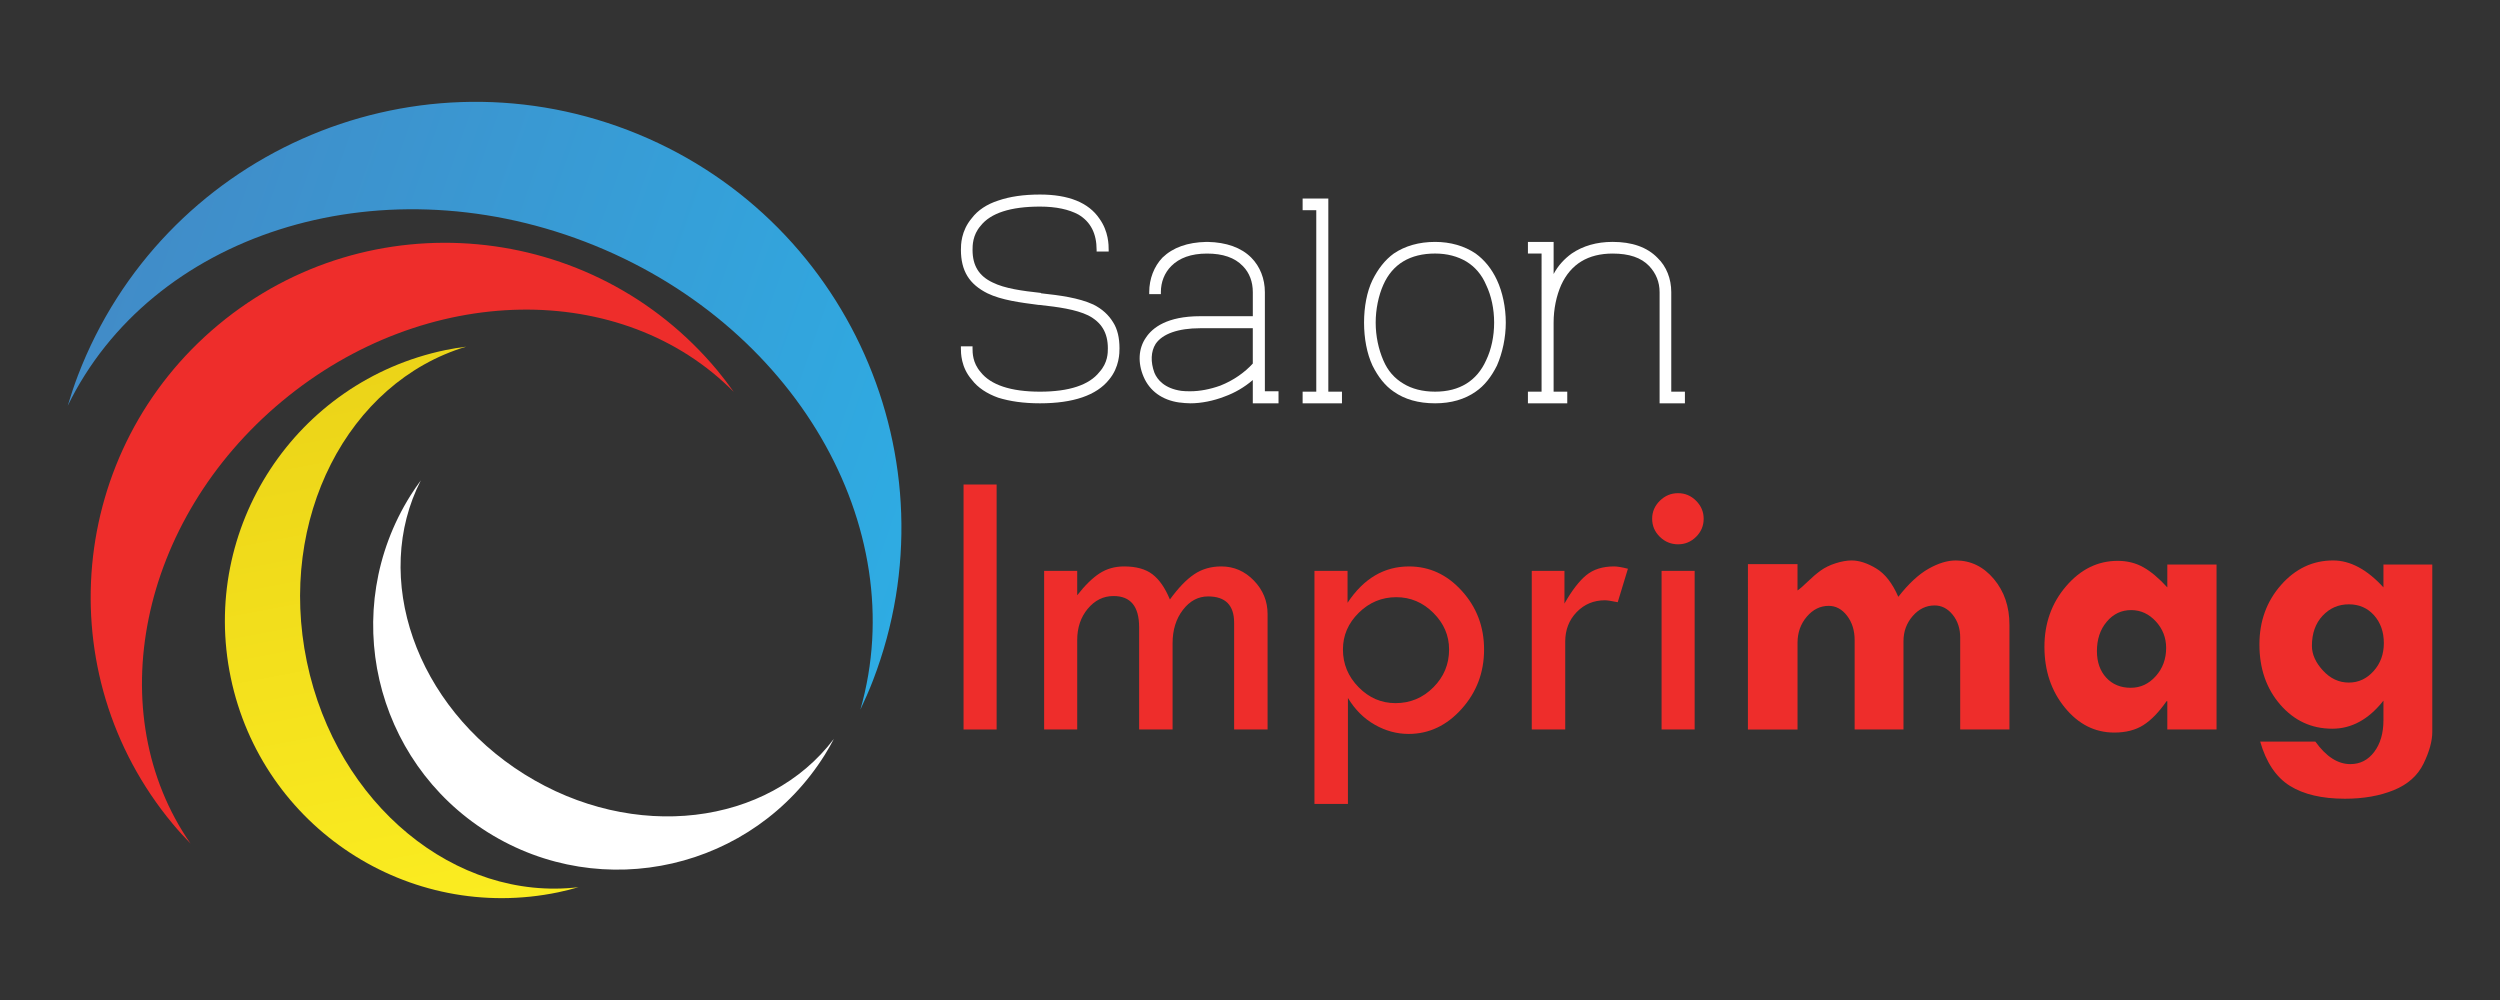 <?xml version="1.0" encoding="utf-8"?>
<!-- Generator: Adobe Illustrator 16.0.0, SVG Export Plug-In . SVG Version: 6.00 Build 0)  -->
<!DOCTYPE svg PUBLIC "-//W3C//DTD SVG 1.1//EN" "http://www.w3.org/Graphics/SVG/1.1/DTD/svg11.dtd">
<svg version="1.1" id="Calque_1" xmlns:x="http://ns.adobe.com/Extensibility/1.0/" xmlns:i="http://ns.adobe.com/AdobeIllustrator/10.0/" xmlns:graph="http://ns.adobe.com/Graphs/1.0/"
	 xmlns="http://www.w3.org/2000/svg" xmlns:xlink="http://www.w3.org/1999/xlink" x="0px" y="0px" width="200px" height="80px"
	 viewBox="0 0 200 80" enable-background="new 0 0 200 80" xml:space="preserve">
<rect x="0" y="0" width="200" height="80" fill="#333333" stroke="none"/>
<linearGradient id="SVGID_1_" gradientUnits="userSpaceOnUse" x1="-90.602" y1="-88.768" x2="-32.083" y2="-125.777" gradientTransform="matrix(0.622 0.783 -0.783 0.622 -2.895 142.54)">
	<stop  offset="0.015" style="stop-color:#418CC8"/>
	<stop  offset="1" style="stop-color:#2EACE3"/>
</linearGradient>
<path fill="url(#SVGID_1_)" d="M46.811,19.341c16.756,6.423,26.205,22.823,22.019,37.428c0.362-0.771,0.71-1.552,1.019-2.361
	c6.733-17.566-2.049-37.265-19.614-43.997C32.667,3.679,12.97,12.462,6.237,30.028c-0.31,0.809-0.576,1.623-0.821,2.439
	C12.063,18.802,30.053,12.92,46.811,19.341z"/>
<path fill="#EE2D2B" d="M22.566,32.096c11.484-9.549,27.236-9.731,36.133-0.746c-0.412-0.578-0.84-1.148-1.301-1.703
	c-10.008-12.038-27.883-13.682-39.92-3.672C5.439,35.986,3.796,53.86,13.807,65.896c0.46,0.557,0.942,1.078,1.436,1.589
	C8.029,57.1,11.083,41.645,22.566,32.096z"/>
<linearGradient id="SVGID_2_" gradientUnits="userSpaceOnUse" x1="-71.763" y1="-93.655" x2="-28.426" y2="-70.88" gradientTransform="matrix(0.622 0.783 -0.783 0.622 -2.895 142.54)">
	<stop  offset="0.015" style="stop-color:#EBD318"/>
	<stop  offset="1" style="stop-color:#FCEE21"/>
</linearGradient>
<path fill="url(#SVGID_2_)" d="M24.548,52.938c-2.376-11.425,3.276-22.363,12.741-25.204c-0.551,0.071-1.101,0.157-1.652,0.272
	c-11.978,2.491-19.669,14.219-17.178,26.198c2.49,11.979,14.219,19.671,26.199,17.179c0.55-0.114,1.089-0.254,1.623-0.408
	C36.467,72.142,26.924,64.367,24.548,52.938z"/>
<path fill="#FFFFFF" d="M41.948,61.938c-8.732-5.465-12.249-15.744-8.28-23.512c-0.289,0.396-0.571,0.798-0.834,1.22
	c-5.729,9.152-2.952,21.217,6.201,26.946c9.153,5.727,21.218,2.952,26.947-6.203c0.263-0.422,0.502-0.85,0.73-1.283
	C61.463,66.07,50.678,67.401,41.948,61.938z"/>
<g>
	<path fill="#EE2D2B" d="M77.084,38.761h2.646v19.599h-2.646V38.761z"/>
	<path fill="#EE2D2B" d="M83.53,58.359V45.668h2.646v1.954c0.625-0.801,1.223-1.385,1.792-1.754s1.224-0.554,1.962-0.554
		c0.964,0,1.72,0.21,2.269,0.631c0.549,0.42,1.013,1.092,1.393,2.015c0.669-0.923,1.314-1.595,1.938-2.015
		c0.623-0.421,1.347-0.631,2.171-0.631c1.009,0,1.879,0.377,2.609,1.13c0.731,0.754,1.097,1.649,1.097,2.685v9.23h-2.677v-8.538
		c0-1.404-0.694-2.107-2.083-2.107c-0.792,0-1.464,0.359-2.014,1.077c-0.551,0.718-0.826,1.604-0.826,2.661v6.907h-2.677v-8.184
		c0-1.662-0.682-2.492-2.046-2.492c-0.81,0-1.497,0.338-2.062,1.015c-0.563,0.677-0.846,1.513-0.846,2.508v7.153H83.53z"/>
	<path fill="#EE2D2B" d="M107.805,45.668v2.554c1.28-1.938,2.919-2.907,4.916-2.907c1.639,0,3.049,0.653,4.231,1.961
		c1.184,1.308,1.774,2.869,1.774,4.685c0,1.836-0.599,3.42-1.797,4.753c-1.198,1.334-2.612,2-4.24,2
		c-0.942,0-1.846-0.246-2.711-0.738s-1.58-1.205-2.144-2.138v8.476h-2.677V45.668H107.805z M115.927,51.96
		c0-1.118-0.42-2.095-1.259-2.931c-0.84-0.836-1.827-1.254-2.964-1.254c-1.156,0-2.157,0.415-3.002,1.246s-1.267,1.811-1.267,2.938
		c0,1.159,0.417,2.164,1.251,3.015c0.835,0.852,1.819,1.277,2.956,1.277c1.178,0,2.186-0.421,3.025-1.262
		C115.507,54.149,115.927,53.14,115.927,51.96z"/>
	<path fill="#EE2D2B" d="M125.157,45.668v2.615c0.595-1.046,1.177-1.803,1.746-2.27c0.569-0.466,1.311-0.699,2.224-0.699
		c0.256,0,0.625,0.062,1.107,0.185l-0.815,2.677c-0.513-0.103-0.852-0.154-1.016-0.154c-0.902,0-1.659,0.315-2.269,0.946
		c-0.61,0.631-0.916,1.418-0.916,2.361v7.03h-2.677V45.668H125.157z"/>
	<path fill="#EE2D2B" d="M132.172,41.499c0-0.554,0.205-1.033,0.615-1.438s0.897-0.607,1.462-0.607c0.554,0,1.033,0.202,1.438,0.607
		c0.404,0.405,0.607,0.885,0.607,1.438c0,0.564-0.203,1.046-0.607,1.446c-0.405,0.399-0.885,0.6-1.438,0.6
		c-0.564,0-1.052-0.2-1.462-0.6C132.377,42.545,132.172,42.063,132.172,41.499z M132.926,45.668h2.646v12.691h-2.646V45.668z"/>
	<path fill="#EE2D2B" d="M143.802,45.13v2.107c0.185-0.123,0.456-0.359,0.815-0.708s0.705-0.644,1.039-0.885
		c0.333-0.24,0.732-0.436,1.199-0.584s0.89-0.224,1.27-0.224c0.604,0,1.262,0.213,1.969,0.639c0.708,0.426,1.298,1.183,1.77,2.27
		c0.82-1.047,1.623-1.793,2.407-2.238c0.784-0.446,1.516-0.67,2.192-0.67c1.2,0,2.215,0.495,3.046,1.484
		c0.831,0.99,1.246,2.208,1.246,3.654v8.384h-3.938v-7.338c0-0.729-0.2-1.341-0.6-1.839c-0.4-0.497-0.883-0.746-1.446-0.746
		c-0.677,0-1.262,0.282-1.754,0.847s-0.738,1.236-0.738,2.015v7.062h-3.907v-7.153c0-0.77-0.203-1.418-0.607-1.946
		c-0.405-0.528-0.896-0.792-1.47-0.792c-0.677,0-1.261,0.29-1.754,0.869c-0.492,0.579-0.738,1.274-0.738,2.085v6.938h-3.969V45.13
		H143.802z"/>
	<path fill="#EE2D2B" d="M173.385,58.359v-2.262h-0.062c-0.615,0.883-1.236,1.521-1.861,1.916c-0.626,0.395-1.4,0.592-2.323,0.592
		c-1.549,0-2.866-0.666-3.953-2c-1.088-1.333-1.631-2.953-1.631-4.861c0-1.887,0.579-3.505,1.738-4.854s2.533-2.022,4.123-2.022
		c0.759,0,1.44,0.169,2.046,0.508c0.604,0.338,1.246,0.877,1.923,1.615V45.16h3.938v13.199H173.385z M170.492,48.807
		c-0.779,0-1.431,0.31-1.953,0.931c-0.523,0.62-0.785,1.402-0.785,2.346c0,0.882,0.249,1.592,0.746,2.131
		c0.498,0.538,1.151,0.808,1.962,0.808c0.779,0,1.446-0.311,2-0.931c0.554-0.621,0.83-1.372,0.83-2.254
		c0-0.82-0.276-1.531-0.83-2.131S171.251,48.807,170.492,48.807z"/>
	<path fill="#EE2D2B" d="M190.676,57.605v-1.554c-1.179,1.498-2.543,2.246-4.092,2.246c-1.661,0-3.049-0.641-4.161-1.923
		c-1.113-1.282-1.669-2.887-1.669-4.815c0-1.866,0.577-3.453,1.73-4.761c1.154-1.308,2.541-1.962,4.161-1.962
		c1.374,0,2.718,0.719,4.03,2.154V45.16h3.908v13.384c0,0.738-0.233,1.587-0.7,2.546s-1.262,1.667-2.385,2.123
		s-2.423,0.685-3.899,0.685c-1.836,0-3.306-0.344-4.407-1.03c-1.103-0.688-1.896-1.867-2.377-3.539h4.415
		c0.861,1.2,1.795,1.8,2.8,1.8c0.779,0,1.415-0.325,1.907-0.977S190.676,58.651,190.676,57.605z M184.953,51.668
		c0,0.677,0.295,1.336,0.885,1.977s1.279,0.961,2.069,0.961c0.77,0,1.428-0.305,1.977-0.915s0.823-1.356,0.823-2.238
		c0-0.902-0.262-1.646-0.784-2.23c-0.523-0.585-1.195-0.877-2.016-0.877c-0.831,0-1.53,0.306-2.1,0.915
		C185.238,49.87,184.953,50.673,184.953,51.668z"/>
</g>
<g>
	<path fill="#FFFFFF" d="M83.199,32.265c-1.317,0-2.409-0.16-3.341-0.449c-0.899-0.321-1.639-0.803-2.12-1.445
		c-0.867-0.996-0.867-2.152-0.867-2.506v-0.16h0.932v0.16c0,0.354,0,1.156,0.643,1.896c0.803,1.027,2.408,1.573,4.754,1.573
		c2.345,0,3.95-0.546,4.753-1.573c0.675-0.739,0.675-1.542,0.675-1.896c0-1.253-0.514-2.088-1.574-2.634
		c-0.995-0.481-2.408-0.675-3.886-0.835h-0.064c-1.478-0.192-2.987-0.386-4.111-0.932c-0.707-0.354-1.253-0.803-1.606-1.381
		c-0.353-0.578-0.514-1.285-0.514-2.088c0-0.386,0-1.51,0.867-2.537c0.481-0.643,1.221-1.125,2.12-1.414
		c0.932-0.32,2.023-0.481,3.341-0.481c2.28,0,3.886,0.643,4.753,1.928c0.739,1.027,0.739,2.119,0.739,2.505v0.129h-0.964v-0.129
		c0-1.316-0.481-2.248-1.445-2.826c-0.771-0.418-1.799-0.643-3.083-0.643c-2.346,0-3.951,0.514-4.754,1.542
		c-0.643,0.738-0.643,1.573-0.643,1.927c0,1.253,0.514,2.088,1.605,2.602c0.964,0.482,2.377,0.675,3.854,0.835l0.032,0.032
		c1.478,0.161,2.987,0.354,4.176,0.899c0.707,0.354,1.221,0.835,1.574,1.413c0.353,0.546,0.514,1.253,0.514,2.088
		c0,0.354,0,1.51-0.835,2.506C87.728,31.622,85.864,32.265,83.199,32.265z"/>
	<path fill="#FFFFFF" d="M102.28,32.265h-2.056v-1.862c-0.675,0.578-1.445,1.027-2.248,1.316c-0.899,0.354-1.896,0.546-2.73,0.546
		c-0.321,0-0.61-0.032-0.867-0.064h-0.032c-1.381-0.192-2.377-0.931-2.858-2.056c-0.481-1.124-0.418-2.28,0.192-3.147
		c0.514-0.771,1.671-1.702,4.336-1.702h4.208v-1.927c0-0.804-0.257-1.542-0.803-2.088c-0.643-0.675-1.606-0.996-2.858-0.996
		c-1.285,0-2.217,0.354-2.859,0.996c-0.546,0.546-0.835,1.284-0.835,2.088v0.16h-0.932v-0.16c0-1.061,0.386-2.056,1.061-2.763
		c0.835-0.803,1.991-1.221,3.501-1.253h0.128c1.478,0.032,2.666,0.45,3.469,1.253c0.707,0.707,1.093,1.702,1.093,2.763v7.934h1.092
		V32.265z M92.355,29.824c0.225,0.546,0.803,1.252,2.152,1.445c0.225,0.032,0.481,0.032,0.738,0.032c0.739,0,1.574-0.161,2.377-0.45
		c1.06-0.418,1.959-1.06,2.602-1.767v-2.826h-4.208c-1.767,0-3.019,0.449-3.564,1.252C92.066,28.121,92.034,28.957,92.355,29.824z"
		/>
	<path fill="#FFFFFF" d="M107.357,32.265h-3.147v-0.932h1.092V16.815h-1.092v-0.932h2.056v15.449h1.092V32.265z"/>
	<path fill="#FFFFFF" d="M114.81,32.265c-1.349,0-2.441-0.321-3.309-0.932c-0.706-0.481-1.253-1.188-1.702-2.087
		c-0.449-0.964-0.675-2.185-0.675-3.438s0.226-2.473,0.675-3.404c0.449-0.899,0.996-1.606,1.702-2.12
		c0.899-0.61,2.023-0.932,3.309-0.932c1.221,0,2.345,0.321,3.244,0.932c0.706,0.514,1.284,1.221,1.702,2.12
		c0.45,0.964,0.707,2.184,0.707,3.404c0,1.188-0.257,2.409-0.707,3.438c-0.449,0.898-0.996,1.605-1.702,2.087
		C117.187,31.943,116.095,32.265,114.81,32.265z M110.666,28.828c0.354,0.835,0.899,1.445,1.606,1.863
		c0.674,0.417,1.541,0.642,2.537,0.642c1.959,0,3.341-0.867,4.079-2.505c0.418-0.867,0.643-1.927,0.643-3.02
		c0-1.092-0.225-2.151-0.643-3.019c-0.354-0.836-0.899-1.446-1.574-1.863c-0.706-0.418-1.541-0.643-2.505-0.643
		c-1.991,0-3.405,0.835-4.144,2.506c-0.386,0.867-0.61,1.959-0.61,3.019C110.056,26.901,110.28,27.929,110.666,28.828z"/>
	<path fill="#FFFFFF" d="M134.791,32.265h-2.023v-8.896c0-0.804-0.289-1.51-0.835-2.088c-0.643-0.675-1.606-0.996-2.923-0.996
		c-1.96,0-3.341,0.835-4.111,2.506c-0.386,0.867-0.61,1.927-0.61,3.019v5.524h1.092v0.932h-3.147v-0.932h1.092V20.284h-1.092v-0.932
		h2.056v2.569c0.354-0.674,0.867-1.22,1.445-1.638c0.899-0.61,1.991-0.932,3.276-0.932c1.541,0,2.762,0.418,3.597,1.285
		c0.707,0.675,1.093,1.67,1.093,2.73v7.965h1.092V32.265z"/>
</g>
<linearGradient id="SVGID_3_" gradientUnits="userSpaceOnUse" x1="-195.212" y1="-256.966" x2="-136.692" y2="-293.976" gradientTransform="matrix(0.622 0.783 -0.783 0.622 -2.895 142.54)">
	<stop  offset="0.015" style="stop-color:#418CC8"/>
	<stop  offset="1" style="stop-color:#2EACE3"/>
</linearGradient>
<path fill="url(#SVGID_3_)" d="M113.508-167.159c16.756,6.423,26.205,22.823,22.019,37.428c0.362-0.771,0.71-1.552,1.019-2.361
	c6.733-17.566-2.049-37.265-19.614-43.997c-17.566-6.732-37.264,2.05-43.996,19.616c-0.31,0.809-0.576,1.623-0.821,2.439
	C78.76-167.698,96.75-173.58,113.508-167.159z"/>
<path fill="#EE2D2B" d="M89.264-154.404c11.484-9.549,27.236-9.731,36.133-0.746c-0.412-0.578-0.84-1.148-1.301-1.703
	c-10.008-12.038-27.883-13.682-39.92-3.672c-12.039,10.011-13.683,27.885-3.672,39.92c0.46,0.557,0.942,1.078,1.436,1.589
	C74.727-129.4,77.78-144.855,89.264-154.404z"/>
<linearGradient id="SVGID_4_" gradientUnits="userSpaceOnUse" x1="-176.374" y1="-261.856" x2="-133.037" y2="-239.08" gradientTransform="matrix(0.622 0.783 -0.783 0.622 -2.895 142.54)">
	<stop  offset="0.015" style="stop-color:#EBD318"/>
	<stop  offset="1" style="stop-color:#FCEE21"/>
</linearGradient>
<path fill="url(#SVGID_4_)" d="M91.245-133.562c-2.376-11.425,3.276-22.363,12.741-25.204c-0.551,0.071-1.101,0.157-1.652,0.272
	c-11.978,2.491-19.669,14.219-17.178,26.198c2.49,11.979,14.219,19.671,26.199,17.179c0.55-0.114,1.089-0.254,1.623-0.408
	C103.164-114.358,93.621-122.133,91.245-133.562z"/>
<path fill="#010101" d="M108.646-124.563c-8.732-5.465-12.249-15.744-8.28-23.512c-0.289,0.396-0.571,0.798-0.834,1.22
	c-5.729,9.152-2.952,21.217,6.201,26.946c9.153,5.727,21.218,2.952,26.947-6.203c0.263-0.422,0.502-0.85,0.73-1.283
	C128.16-120.43,117.375-119.099,108.646-124.563z"/>
<g>
	<path fill="#EE2D2B" d="M143.781-147.739h2.646v19.599h-2.646V-147.739z"/>
	<path fill="#EE2D2B" d="M150.228-128.141v-12.691h2.646v1.954c0.625-0.801,1.223-1.385,1.792-1.754s1.224-0.554,1.962-0.554
		c0.964,0,1.72,0.21,2.269,0.631c0.549,0.42,1.013,1.092,1.393,2.015c0.669-0.923,1.314-1.595,1.938-2.015
		c0.623-0.421,1.347-0.631,2.171-0.631c1.009,0,1.879,0.377,2.609,1.13c0.731,0.754,1.097,1.649,1.097,2.685v9.23h-2.677v-8.538
		c0-1.404-0.694-2.107-2.083-2.107c-0.792,0-1.464,0.359-2.014,1.077c-0.551,0.718-0.826,1.604-0.826,2.661v6.907h-2.677v-8.184
		c0-1.662-0.682-2.492-2.046-2.492c-0.81,0-1.497,0.338-2.062,1.015c-0.563,0.677-0.846,1.513-0.846,2.508v7.153H150.228z"/>
	<path fill="#EE2D2B" d="M174.502-140.832v2.554c1.28-1.938,2.919-2.907,4.916-2.907c1.639,0,3.049,0.653,4.231,1.961
		c1.184,1.308,1.774,2.869,1.774,4.685c0,1.836-0.599,3.42-1.797,4.753c-1.198,1.334-2.612,2-4.24,2
		c-0.942,0-1.846-0.246-2.711-0.738s-1.58-1.205-2.144-2.138v8.476h-2.677v-18.645H174.502z M182.624-134.54
		c0-1.118-0.42-2.095-1.259-2.931c-0.84-0.836-1.827-1.254-2.964-1.254c-1.156,0-2.157,0.415-3.002,1.246s-1.267,1.811-1.267,2.938
		c0,1.159,0.417,2.164,1.251,3.015c0.835,0.852,1.819,1.277,2.956,1.277c1.178,0,2.186-0.421,3.025-1.262
		C182.204-132.351,182.624-133.36,182.624-134.54z"/>
	<path fill="#EE2D2B" d="M191.854-140.832v2.615c0.595-1.046,1.177-1.803,1.746-2.27c0.569-0.466,1.311-0.699,2.224-0.699
		c0.256,0,0.625,0.062,1.107,0.185l-0.815,2.677c-0.513-0.103-0.852-0.154-1.016-0.154c-0.902,0-1.659,0.315-2.269,0.946
		c-0.61,0.631-0.916,1.418-0.916,2.361v7.03h-2.677v-12.691H191.854z"/>
	<path fill="#EE2D2B" d="M198.869-145.001c0-0.554,0.205-1.033,0.615-1.438s0.897-0.607,1.462-0.607
		c0.554,0,1.033,0.202,1.438,0.607c0.404,0.405,0.607,0.885,0.607,1.438c0,0.564-0.203,1.046-0.607,1.446
		c-0.405,0.399-0.885,0.6-1.438,0.6c-0.564,0-1.052-0.2-1.462-0.6C199.074-143.955,198.869-144.437,198.869-145.001z
		 M199.623-140.832h2.646v12.691h-2.646V-140.832z"/>
	<path fill="#EE2D2B" d="M210.499-141.37v2.107c0.185-0.123,0.456-0.359,0.815-0.708s0.705-0.644,1.039-0.885
		c0.333-0.24,0.732-0.436,1.199-0.584s0.89-0.224,1.27-0.224c0.604,0,1.262,0.213,1.969,0.639c0.708,0.426,1.298,1.183,1.77,2.27
		c0.82-1.047,1.623-1.793,2.407-2.238c0.784-0.446,1.516-0.67,2.192-0.67c1.2,0,2.215,0.495,3.046,1.484
		c0.831,0.99,1.246,2.208,1.246,3.654v8.384h-3.938v-7.338c0-0.729-0.2-1.341-0.6-1.839c-0.4-0.497-0.883-0.746-1.446-0.746
		c-0.677,0-1.262,0.282-1.754,0.847s-0.738,1.236-0.738,2.015v7.062h-3.907v-7.153c0-0.77-0.203-1.418-0.607-1.946
		c-0.405-0.528-0.896-0.792-1.47-0.792c-0.677,0-1.261,0.29-1.754,0.869c-0.492,0.579-0.738,1.274-0.738,2.085v6.938h-3.969v-13.229
		H210.499z"/>
	<path fill="#EE2D2B" d="M240.082-128.141v-2.262h-0.062c-0.615,0.883-1.236,1.521-1.861,1.916c-0.626,0.395-1.4,0.592-2.323,0.592
		c-1.549,0-2.866-0.666-3.953-2c-1.088-1.333-1.631-2.953-1.631-4.861c0-1.887,0.579-3.505,1.738-4.854s2.533-2.022,4.123-2.022
		c0.759,0,1.44,0.169,2.046,0.508c0.604,0.338,1.246,0.877,1.923,1.615v-1.831h3.938v13.199H240.082z M237.189-137.693
		c-0.779,0-1.431,0.31-1.953,0.931c-0.523,0.62-0.785,1.402-0.785,2.346c0,0.882,0.249,1.592,0.746,2.131
		c0.498,0.538,1.151,0.808,1.962,0.808c0.779,0,1.446-0.311,2-0.931c0.554-0.621,0.83-1.372,0.83-2.254
		c0-0.82-0.276-1.531-0.83-2.131S237.948-137.693,237.189-137.693z"/>
	<path fill="#EE2D2B" d="M257.373-128.895v-1.554c-1.179,1.498-2.543,2.246-4.092,2.246c-1.661,0-3.049-0.641-4.161-1.923
		c-1.113-1.282-1.669-2.887-1.669-4.815c0-1.866,0.577-3.453,1.73-4.761c1.154-1.308,2.541-1.962,4.161-1.962
		c1.374,0,2.718,0.719,4.03,2.154v-1.831h3.908v13.384c0,0.738-0.233,1.587-0.7,2.546s-1.262,1.667-2.385,2.123
		s-2.423,0.685-3.899,0.685c-1.836,0-3.306-0.344-4.407-1.03c-1.103-0.688-1.896-1.867-2.377-3.539h4.415
		c0.861,1.2,1.795,1.8,2.8,1.8c0.779,0,1.415-0.325,1.907-0.977S257.373-127.849,257.373-128.895z M251.65-134.832
		c0,0.677,0.295,1.336,0.885,1.977s1.279,0.961,2.069,0.961c0.77,0,1.428-0.305,1.977-0.915s0.823-1.356,0.823-2.238
		c0-0.902-0.262-1.646-0.784-2.23c-0.523-0.585-1.195-0.877-2.016-0.877c-0.831,0-1.53,0.306-2.1,0.915
		C251.936-136.63,251.65-135.827,251.65-134.832z"/>
</g>
<g>
	<path fill="#FFFFFF" d="M149.896-154.235c-1.317,0-2.409-0.16-3.341-0.449c-0.899-0.321-1.639-0.803-2.12-1.445
		c-0.867-0.996-0.867-2.152-0.867-2.506v-0.16h0.932v0.16c0,0.354,0,1.156,0.643,1.896c0.803,1.027,2.408,1.573,4.754,1.573
		c2.345,0,3.95-0.546,4.753-1.573c0.675-0.739,0.675-1.542,0.675-1.896c0-1.253-0.514-2.088-1.574-2.634
		c-0.995-0.481-2.408-0.675-3.886-0.835H149.8c-1.478-0.192-2.987-0.386-4.111-0.932c-0.707-0.354-1.253-0.803-1.606-1.381
		c-0.353-0.578-0.514-1.285-0.514-2.088c0-0.386,0-1.51,0.867-2.537c0.481-0.643,1.221-1.125,2.12-1.414
		c0.932-0.32,2.023-0.481,3.341-0.481c2.28,0,3.886,0.643,4.753,1.928c0.739,1.027,0.739,2.119,0.739,2.505v0.129h-0.964v-0.129
		c0-1.316-0.481-2.248-1.445-2.826c-0.771-0.418-1.799-0.643-3.083-0.643c-2.346,0-3.951,0.514-4.754,1.542
		c-0.643,0.738-0.643,1.573-0.643,1.927c0,1.253,0.514,2.088,1.605,2.602c0.964,0.482,2.377,0.675,3.854,0.835l0.032,0.032
		c1.478,0.161,2.987,0.354,4.176,0.899c0.707,0.354,1.221,0.835,1.574,1.413c0.353,0.546,0.514,1.253,0.514,2.088
		c0,0.354,0,1.51-0.835,2.506C154.425-154.878,152.562-154.235,149.896-154.235z"/>
	<path fill="#FFFFFF" d="M168.978-154.235h-2.056v-1.862c-0.675,0.578-1.445,1.027-2.248,1.316c-0.899,0.354-1.896,0.546-2.73,0.546
		c-0.321,0-0.61-0.032-0.867-0.064h-0.032c-1.381-0.192-2.377-0.931-2.858-2.056c-0.481-1.124-0.418-2.28,0.192-3.147
		c0.514-0.771,1.671-1.702,4.336-1.702h4.208v-1.927c0-0.804-0.257-1.542-0.803-2.088c-0.643-0.675-1.606-0.996-2.858-0.996
		c-1.285,0-2.217,0.354-2.859,0.996c-0.546,0.546-0.835,1.284-0.835,2.088v0.16h-0.932v-0.16c0-1.061,0.386-2.056,1.061-2.763
		c0.835-0.803,1.991-1.221,3.501-1.253h0.128c1.478,0.032,2.666,0.45,3.469,1.253c0.707,0.707,1.093,1.702,1.093,2.763v7.934h1.092
		V-154.235z M159.053-156.676c0.225,0.546,0.803,1.252,2.152,1.445c0.225,0.032,0.481,0.032,0.738,0.032
		c0.739,0,1.574-0.161,2.377-0.45c1.06-0.418,1.959-1.06,2.602-1.767v-2.826h-4.208c-1.767,0-3.019,0.449-3.564,1.252
		C158.764-158.379,158.731-157.543,159.053-156.676z"/>
	<path fill="#FFFFFF" d="M174.055-154.235h-3.147v-0.932h1.092v-14.518h-1.092v-0.932h2.056v15.449h1.092V-154.235z"/>
	<path fill="#FFFFFF" d="M181.507-154.235c-1.349,0-2.441-0.321-3.309-0.932c-0.706-0.481-1.253-1.188-1.702-2.087
		c-0.449-0.964-0.675-2.185-0.675-3.438s0.226-2.473,0.675-3.404c0.449-0.899,0.996-1.606,1.702-2.12
		c0.899-0.61,2.023-0.932,3.309-0.932c1.221,0,2.345,0.321,3.244,0.932c0.706,0.514,1.284,1.221,1.702,2.12
		c0.45,0.964,0.707,2.184,0.707,3.404c0,1.188-0.257,2.409-0.707,3.438c-0.449,0.898-0.996,1.605-1.702,2.087
		C183.884-154.557,182.792-154.235,181.507-154.235z M177.363-157.672c0.354,0.835,0.899,1.445,1.606,1.863
		c0.674,0.417,1.541,0.642,2.537,0.642c1.959,0,3.341-0.867,4.079-2.505c0.418-0.867,0.643-1.927,0.643-3.02
		c0-1.092-0.225-2.151-0.643-3.019c-0.354-0.836-0.899-1.446-1.574-1.863c-0.706-0.418-1.541-0.643-2.505-0.643
		c-1.991,0-3.405,0.835-4.144,2.506c-0.386,0.867-0.61,1.959-0.61,3.019C176.753-159.599,176.978-158.571,177.363-157.672z"/>
	<path fill="#FFFFFF" d="M201.488-154.235h-2.023v-8.896c0-0.804-0.289-1.51-0.835-2.088c-0.643-0.675-1.606-0.996-2.923-0.996
		c-1.96,0-3.341,0.835-4.111,2.506c-0.386,0.867-0.61,1.927-0.61,3.019v5.524h1.092v0.932h-3.147v-0.932h1.092v-11.049h-1.092
		v-0.932h2.056v2.569c0.354-0.674,0.867-1.22,1.445-1.638c0.899-0.61,1.991-0.932,3.276-0.932c1.541,0,2.762,0.418,3.597,1.285
		c0.707,0.675,1.093,1.67,1.093,2.73v7.965h1.092V-154.235z"/>
</g>
<rect x="514.713" y="224" fill="#FFFFFF" width="200" height="80"/>
<rect x="549.713" y="158" fill="none" width="200" height="80"/>
</svg>

